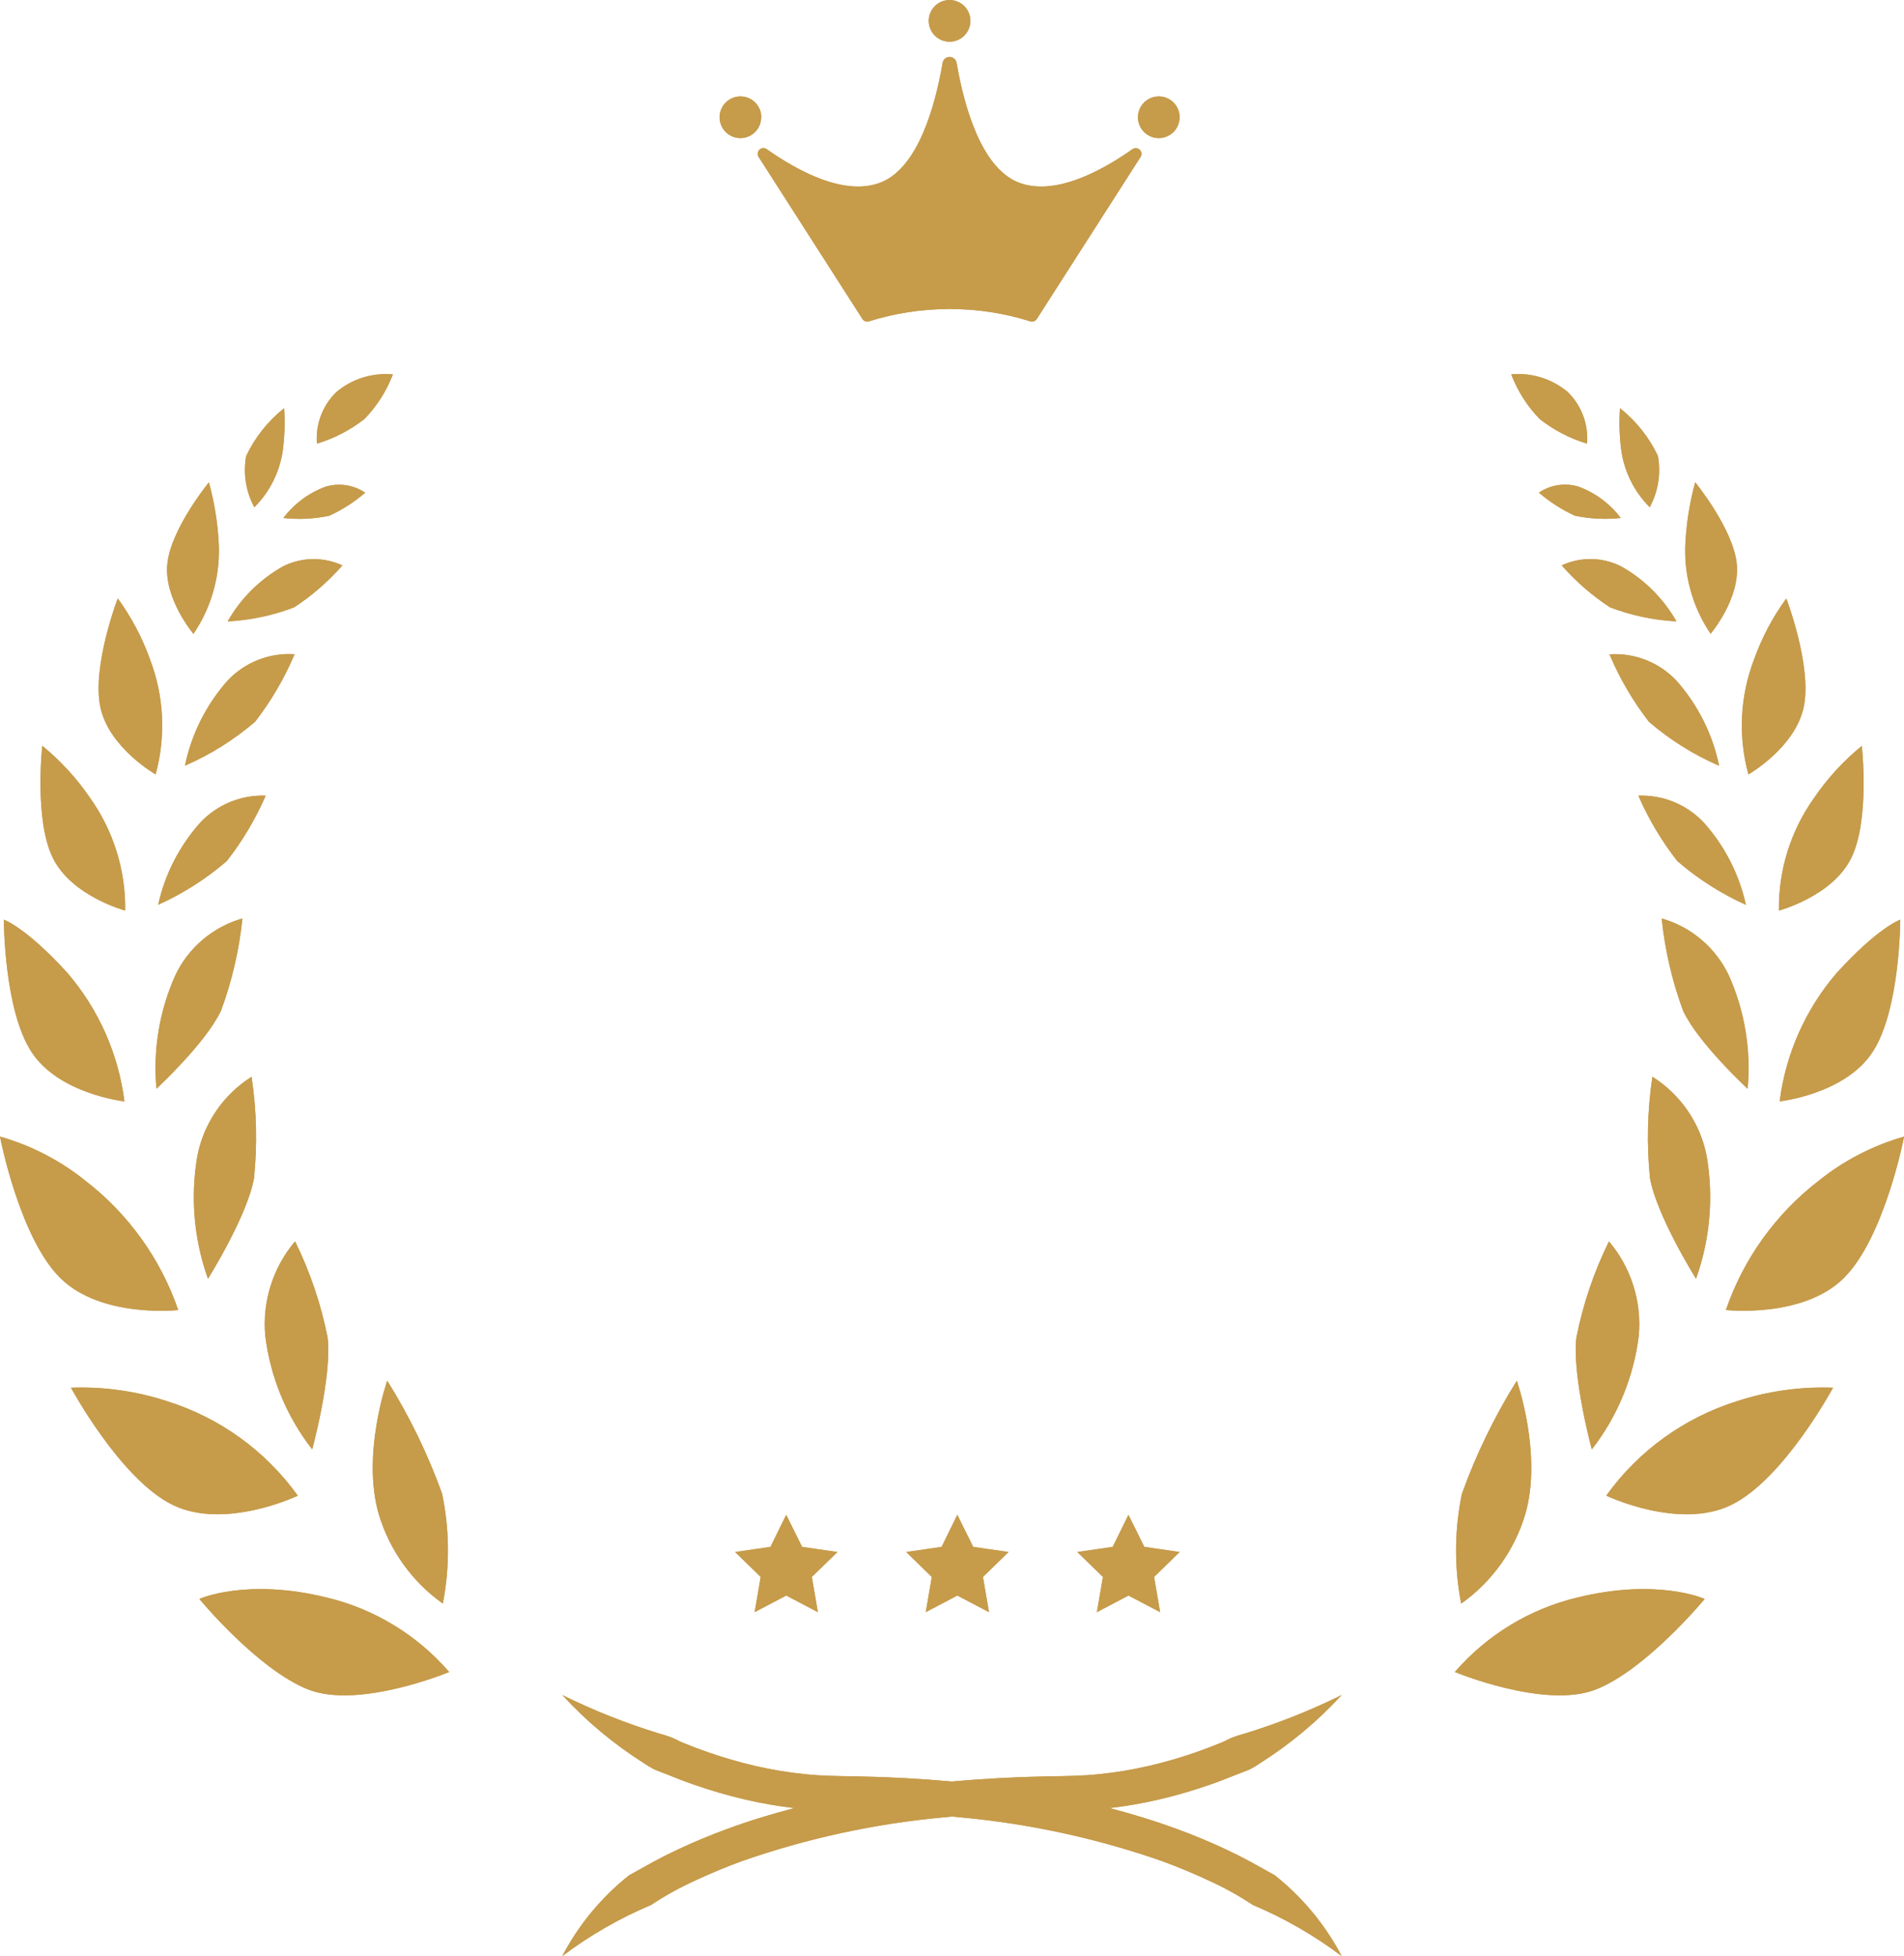 <svg xmlns="http://www.w3.org/2000/svg" xmlns:xlink="http://www.w3.org/1999/xlink" width="120" height="123.269" viewBox="0 0 120 123.269">
  <defs>
    <clipPath id="clip-path">
      <path id="パス_1" data-name="パス 1" d="M491.873,197.97a1.314,1.314,0,1,1,1.314-1.314A1.314,1.314,0,0,1,491.873,197.97Zm14.5,4.762a1.314,1.314,0,1,0-1.314,1.314A1.314,1.314,0,0,0,506.37,202.732Zm-26.366,0a1.314,1.314,0,1,0-1.314,1.314A1.314,1.314,0,0,0,480,202.732Zm23.394,2.01c-1.869,1.321-4.941,3.039-7.246,2.074-2.332-.976-3.381-4.882-3.826-7.443,0-.01-.005-.017-.008-.026a.447.447,0,0,0-.892,0c0,.009-.006.017-.007.026-.445,2.561-1.493,6.467-3.826,7.443-2.305.965-5.377-.752-7.246-2.074a.361.361,0,0,0-.513.489l6.543,10.213a.36.36,0,0,0,.414.149,16.707,16.707,0,0,1,4.927-.774.876.876,0,0,1,.308,0,16.707,16.707,0,0,1,4.927.774.36.36,0,0,0,.414-.149l6.543-10.213A.361.361,0,0,0,503.4,204.743Zm20.72,91.655a10.64,10.64,0,0,0,4.033-5.622c1.1-3.765-.53-8.423-.53-8.423a37.25,37.25,0,0,0-3.462,7.132A17.541,17.541,0,0,0,524.118,296.4Zm8.5,5.408c3.195-1.274,6.843-5.7,6.843-5.7s-2.962-1.34-8.039-.086a14.733,14.733,0,0,0-7.706,4.689S529.427,303.079,532.621,301.805Zm-.27-15.124a14.525,14.525,0,0,0,2.958-7.16,8.076,8.076,0,0,0-1.879-5.949,24.542,24.542,0,0,0-2.053,6.066C531.1,282.077,532.351,286.681,532.351,286.681Zm8.787,3.5c3.3-1.605,6.417-7.388,6.417-7.388a17.413,17.413,0,0,0-6.08.858,16.038,16.038,0,0,0-8.214,5.943S537.843,291.788,541.138,290.183Zm-2.219-14.257a15.268,15.268,0,0,0,.669-7.737,7.627,7.627,0,0,0-3.418-4.99,25.632,25.632,0,0,0-.152,6.4C536.455,272,538.919,275.926,538.919,275.926Zm9.312-.041c2.578-2.553,3.8-8.913,3.8-8.913a15.2,15.2,0,0,0-5.362,2.766,17.456,17.456,0,0,0-5.869,8.16S545.652,278.438,548.23,275.885Zm-6.06-11.933a14.291,14.291,0,0,0-1.19-7.15,6.735,6.735,0,0,0-4.227-3.579,23.785,23.785,0,0,0,1.347,5.81C539.047,261.074,542.17,263.952,542.17,263.952Zm-.109-11.588a11.459,11.459,0,0,0-2.661-5.189,5.382,5.382,0,0,0-4.116-1.689,19.033,19.033,0,0,0,2.453,4.122A17.838,17.838,0,0,0,542.061,252.364Zm7.989,9.269c1.738-2.667,1.738-8.331,1.738-8.331s-1.387.474-4.018,3.371a15.378,15.378,0,0,0-3.581,8.077S548.313,264.3,550.05,261.632ZM540.375,243.6a11.642,11.642,0,0,0-2.692-5.365,5.315,5.315,0,0,0-4.219-1.658,19.163,19.163,0,0,0,2.487,4.253A17.469,17.469,0,0,0,540.375,243.6Zm5.333-3.711c.532-2.571-1.1-6.83-1.1-6.83a15.2,15.2,0,0,0-2.034,3.845,11.658,11.658,0,0,0-.354,7.24S545.176,242.458,545.708,239.886Zm2.991,9.529c1.19-2.413.667-7.069.667-7.069a15.472,15.472,0,0,0-3.009,3.281,11.936,11.936,0,0,0-2.214,7.095S547.509,251.828,548.7,249.416ZM537.684,234.5a9.174,9.174,0,0,0-3.492-3.469,4.3,4.3,0,0,0-3.74-.059,14.988,14.988,0,0,0,3.046,2.644A13.724,13.724,0,0,0,537.684,234.5Zm3.8-3.652c-.242-2.207-2.616-5.112-2.616-5.112a17.942,17.942,0,0,0-.611,3.671,9.309,9.309,0,0,0,1.581,5.873S541.725,233.059,541.482,230.851Zm-7.312-2.868a5.907,5.907,0,0,0-2.638-1.964,2.935,2.935,0,0,0-2.518.371,9.634,9.634,0,0,0,2.268,1.454A9.123,9.123,0,0,0,534.171,227.984Zm2.347-3.9a8.487,8.487,0,0,0-2.394-3.016,13.459,13.459,0,0,0,.069,2.553A6.31,6.31,0,0,0,536,227.306,4.952,4.952,0,0,0,536.518,224.082Zm-4.469-.786a4.087,4.087,0,0,0-1.219-3.249,4.832,4.832,0,0,0-3.56-1.111,8.232,8.232,0,0,0,1.8,2.819A9.077,9.077,0,0,0,532.049,223.3Zm-72.157,66.188a37.242,37.242,0,0,0-3.462-7.132s-1.632,4.658-.53,8.423a10.64,10.64,0,0,0,4.033,5.622A17.537,17.537,0,0,0,459.892,289.485Zm.441,11.225a14.733,14.733,0,0,0-7.706-4.689c-5.078-1.254-8.039.086-8.039.086s3.648,4.424,6.843,5.7S460.333,300.71,460.333,300.71Zm-7.658-21.071a24.54,24.54,0,0,0-2.053-6.066,8.076,8.076,0,0,0-1.879,5.949,14.526,14.526,0,0,0,2.958,7.16S452.957,282.077,452.675,279.638Zm-1.884,9.958a16.038,16.038,0,0,0-8.214-5.943,17.412,17.412,0,0,0-6.08-.858s3.121,5.783,6.416,7.388S450.791,289.6,450.791,289.6ZM448.034,269.6a25.634,25.634,0,0,0-.152-6.4,7.626,7.626,0,0,0-3.418,4.99,15.267,15.267,0,0,0,.669,7.737S447.6,272,448.034,269.6Zm-4.777,8.294a17.455,17.455,0,0,0-5.869-8.16,15.2,15.2,0,0,0-5.362-2.766s1.217,6.36,3.8,8.913S443.257,277.9,443.257,277.9Zm2.7-18.863a23.78,23.78,0,0,0,1.347-5.81,6.735,6.735,0,0,0-4.227,3.579,14.29,14.29,0,0,0-1.19,7.15S445,261.074,445.952,259.034Zm.362-9.426a19.036,19.036,0,0,0,2.453-4.122,5.382,5.382,0,0,0-4.116,1.689,11.46,11.46,0,0,0-2.661,5.189A17.835,17.835,0,0,0,446.315,249.608Zm-6.451,15.141a15.379,15.379,0,0,0-3.581-8.077c-2.632-2.9-4.018-3.371-4.018-3.371s0,5.665,1.738,8.331S439.864,264.749,439.864,264.749Zm8.237-23.922a19.171,19.171,0,0,0,2.487-4.253,5.315,5.315,0,0,0-4.219,1.658,11.641,11.641,0,0,0-2.691,5.365A17.47,17.47,0,0,0,448.1,240.827Zm-6.27,3.314a11.659,11.659,0,0,0-.354-7.24,15.208,15.208,0,0,0-2.034-3.845s-1.629,4.258-1.1,6.83S441.83,244.141,441.83,244.141Zm-1.92,8.581a11.935,11.935,0,0,0-2.214-7.095,15.474,15.474,0,0,0-3.009-3.281s-.523,4.657.667,7.069S439.91,252.722,439.91,252.722Zm10.645-19.1a14.985,14.985,0,0,0,3.046-2.644,4.3,4.3,0,0,0-3.741.059,9.173,9.173,0,0,0-3.492,3.469A13.724,13.724,0,0,0,450.555,233.619Zm-6.339,1.664a9.309,9.309,0,0,0,1.581-5.873,17.928,17.928,0,0,0-.611-3.671s-2.374,2.9-2.616,5.112S444.216,235.283,444.216,235.283Zm8.552-7.437a9.634,9.634,0,0,0,2.269-1.454,2.935,2.935,0,0,0-2.518-.371,5.907,5.907,0,0,0-2.638,1.964A9.122,9.122,0,0,0,452.768,227.846Zm-4.715-.54a6.31,6.31,0,0,0,1.806-3.687,13.459,13.459,0,0,0,.069-2.553,8.489,8.489,0,0,0-2.394,3.016A4.952,4.952,0,0,0,448.053,227.306Zm6.928-5.55a8.234,8.234,0,0,0,1.8-2.819,4.832,4.832,0,0,0-3.56,1.111A4.086,4.086,0,0,0,452,223.3,9.079,9.079,0,0,0,454.981,221.756Zm57.392,91.767-1.5-.834c-.5-.269-1.012-.528-1.528-.773-1.033-.488-2.089-.924-3.161-1.319-1.389-.507-2.8-.941-4.23-1.312a27.957,27.957,0,0,0,3.043-.526,30.978,30.978,0,0,0,3.338-.97c.545-.188,1.081-.4,1.611-.613.266-.107.539-.2.8-.312a6.292,6.292,0,0,0,.734-.437,25.417,25.417,0,0,0,5.1-4.266,40.839,40.839,0,0,1-6.13,2.433,7.515,7.515,0,0,0-.77.246c-.244.1-.472.239-.721.334-.491.2-.987.393-1.489.567a28.424,28.424,0,0,1-3.06.89,25.181,25.181,0,0,1-3.14.518c-1.063.112-2.08.118-3.25.137-2,.04-4,.143-6,.325-2-.181-4-.285-6-.325-1.17-.019-2.187-.025-3.25-.137a25.184,25.184,0,0,1-3.14-.518,28.423,28.423,0,0,1-3.06-.89c-.5-.173-1-.366-1.489-.567-.248-.1-.476-.231-.721-.334a7.515,7.515,0,0,0-.77-.246,40.827,40.827,0,0,1-6.13-2.433,25.414,25.414,0,0,0,5.1,4.266,6.283,6.283,0,0,0,.734.437c.263.113.536.205.8.312.53.217,1.066.425,1.611.613a30.993,30.993,0,0,0,3.338.97,27.967,27.967,0,0,0,3.043.526c-1.428.371-2.841.8-4.23,1.312-1.072.395-2.129.831-3.161,1.319-.516.244-1.024.5-1.528.773l-1.5.834a15.914,15.914,0,0,0-4.209,5.089,26.206,26.206,0,0,1,5.6-3.224,19.8,19.8,0,0,1,2.748-1.523c.957-.452,1.943-.859,2.948-1.23a53.2,53.2,0,0,1,12.719-2.765c.182-.019.364-.035.546-.052.182.017.364.034.546.052a53.2,53.2,0,0,1,12.719,2.765c1,.37,1.991.778,2.948,1.23a19.81,19.81,0,0,1,2.748,1.523,26.213,26.213,0,0,1,5.6,3.224A15.914,15.914,0,0,0,512.373,313.523Zm-21.009-20.7-2.229.324,1.613,1.572-.381,2.219,1.993-1.048,1.993,1.048-.381-2.219,1.613-1.572-2.228-.324-1-2.019Zm10.784,0-2.228.324,1.613,1.572-.381,2.219,1.993-1.048,1.993,1.048-.381-2.219,1.613-1.572-2.229-.324-1-2.019Zm-21.569,0-2.228.324,1.612,1.572-.381,2.219,1.993-1.048,1.993,1.048-.38-2.219,1.613-1.572-2.228-.324-1-2.019Z" transform="translate(-403.026 -174.038)" fill="#c69b4a"/>
    </clipPath>
  </defs>
  <g id="グループ_1" data-name="グループ 1" transform="translate(-29 -21.304)" clip-path="url(#clip-path)">
    <rect id="長方形_1" data-name="長方形 1" width="189.775" height="142.616" transform="translate(-8.795 11.631)" fill="#c69b4a"/>
    <rect id="長方形_2" data-name="長方形 2" width="260.188" height="195.141" transform="translate(-52.428 -18.786)" fill="#c69b4a"/>
  </g>
</svg>
